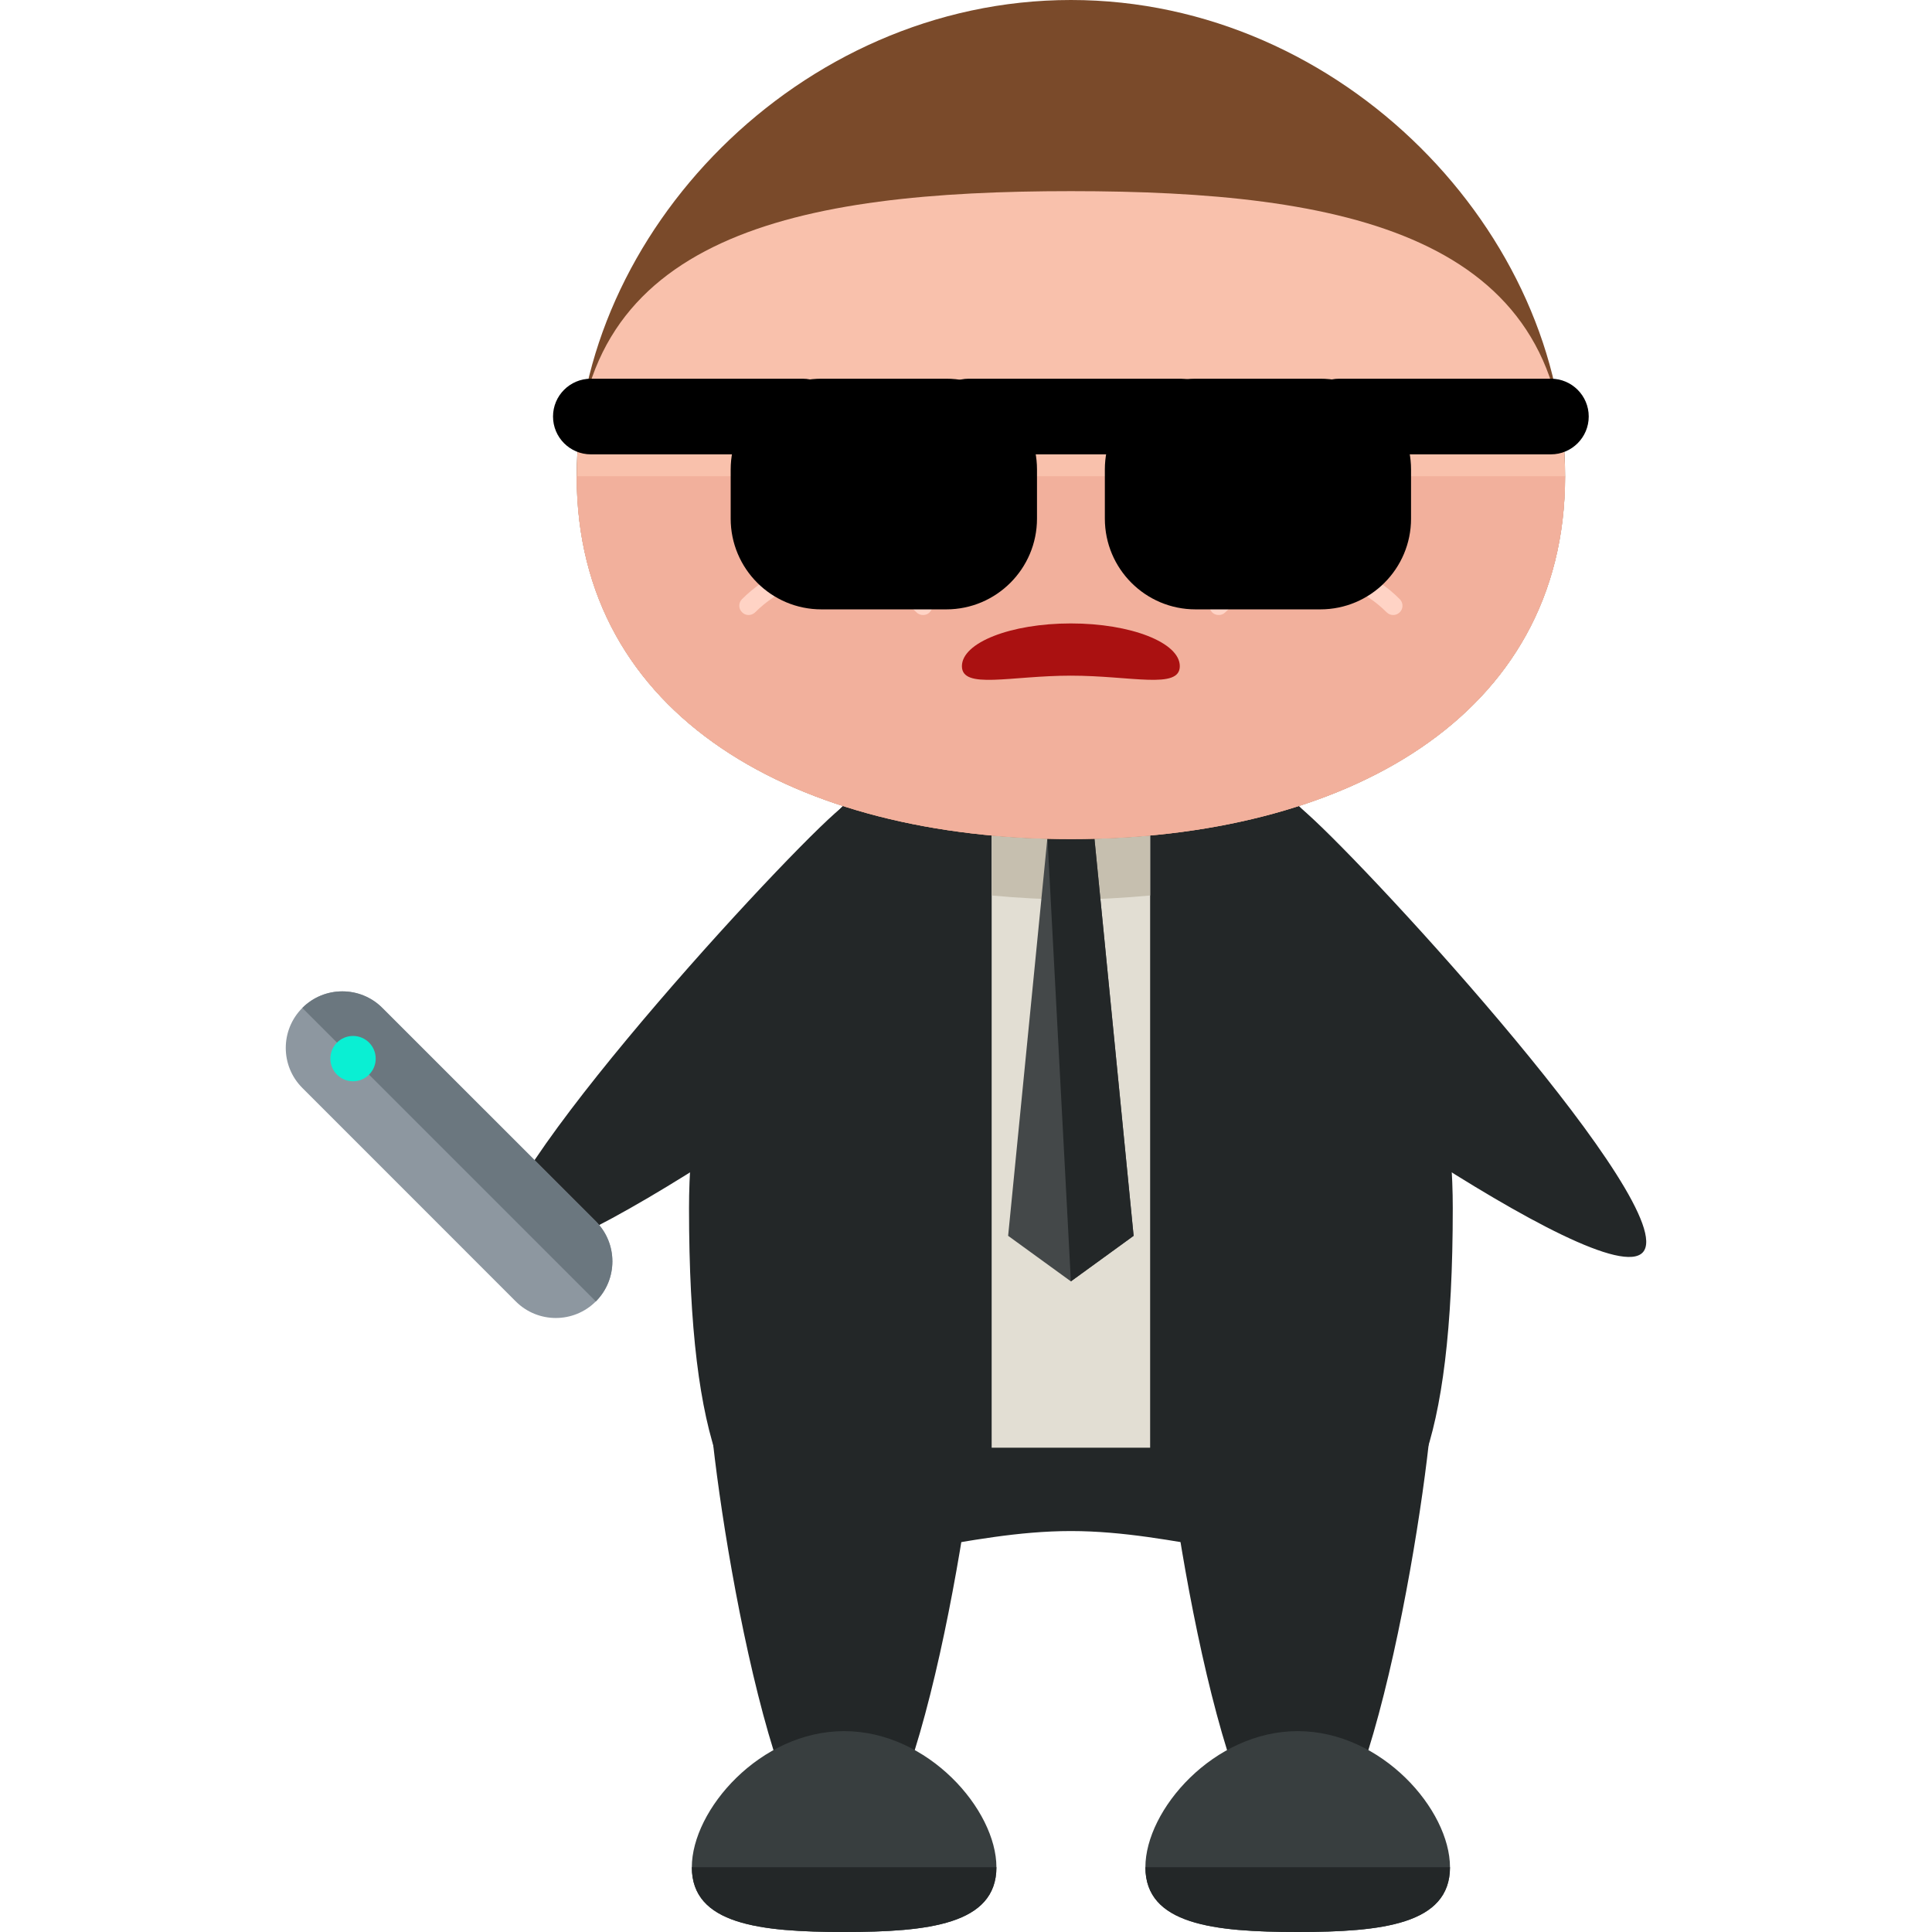 <?xml version="1.0" encoding="iso-8859-1"?>
<!-- Uploaded to: SVG Repo, www.svgrepo.com, Generator: SVG Repo Mixer Tools -->
<svg version="1.1" id="Layer_1" xmlns="http://www.w3.org/2000/svg" xmlns:xlink="http://www.w3.org/1999/xlink" 
	 viewBox="0 0 504.123 504.123" xml:space="preserve">
<g>
	<path style="fill:#232728;" d="M379.075,315.242c0,126.322-44.599,84.259-99.643,84.259c-55.028,0-99.643,42.063-99.643-84.259
		c0-72.231,44.631-130.788,99.643-130.788C334.46,184.462,379.075,243.019,379.075,315.242z"/>
	<path style="fill:#232728;" d="M255.58,361.905c0,19.511-15.817,124.676-35.336,124.676c-19.495,0-35.304-105.173-35.304-124.676
		c0-19.495,15.817-35.32,35.304-35.32C239.763,326.585,255.58,342.418,255.58,361.905z"/>
	<path style="fill:#232728;" d="M373.939,361.905c0,19.511-15.817,124.676-35.336,124.676c-19.495,0-35.304-105.173-35.304-124.676
		c0-19.495,15.817-35.32,35.304-35.32C358.122,326.585,373.939,342.418,373.939,361.905z"/>
</g>
<path style="fill:#383E3F;" d="M259.999,487.219c0,14.935-17.802,16.904-39.739,16.904s-39.739-1.969-39.739-16.904
	c0-14.935,17.802-35.509,39.739-35.509S259.999,472.277,259.999,487.219z"/>
<path style="fill:#232728;" d="M259.999,487.219c0,14.935-17.802,16.904-39.739,16.904s-39.739-1.969-39.739-16.904"/>
<path style="fill:#383E3F;" d="M378.35,487.219c0,14.935-17.802,16.904-39.739,16.904s-39.739-1.969-39.739-16.904
	c0-14.935,17.802-35.509,39.739-35.509S378.35,472.277,378.35,487.219z"/>
<g>
	<path style="fill:#232728;" d="M378.35,487.219c0,14.935-17.802,16.904-39.739,16.904s-39.739-1.969-39.739-16.904"/>
	<path style="fill:#232728;" d="M268.443,203.768c10.027,11.28,3.663,33.296-14.218,49.215
		c-17.881,15.896-114.018,85.031-124.062,73.767c-10.012-11.296,69.892-98.706,87.773-114.601
		C235.801,196.246,258.416,192.496,268.443,203.768z"/>
	<path style="fill:#232728;" d="M290.412,203.768c-10.027,11.28-3.663,33.296,14.218,49.215
		c17.881,15.896,114.018,85.031,124.062,73.767c10.012-11.296-69.892-98.706-87.773-114.601
		C323.062,196.246,300.447,192.496,290.412,203.768z"/>
</g>
<rect x="258.755" y="199.538" style="fill:#E2DED3;" width="41.354" height="178.215"/>
<path style="fill:#C6BFAF;" d="M258.755,233.661c6.75,0.63,13.627,1.032,20.693,1.032c7.05,0,13.926-0.402,20.661-1.032v-34.123
	h-41.354V233.661z"/>
<polygon style="fill:#444849;" points="285.552,218.569 295.8,322.465 279.431,334.352 263.055,322.465 273.311,218.569 "/>
<polyline style="fill:#232728;" points="273.311,218.569 285.552,218.569 295.8,322.465 279.431,334.352 "/>
<path style="fill:#7A4A2A;" d="M408.385,124.258c0,63-57.738,94.681-128.937,94.681c-71.215,0-128.969-31.673-128.969-94.681
	C150.478,61.227,208.232,0,279.447,0C350.647,0,408.385,61.227,408.385,124.258z"/>
<path style="fill:#F9C1AC;" d="M408.385,124.258c0,63-57.738,94.681-128.937,94.681c-71.215,0-128.969-31.673-128.969-94.681
	c0-63.031,57.754-74.382,128.969-74.382C350.647,49.877,408.385,61.227,408.385,124.258z"/>
<path style="fill:#F2B09C;" d="M408.385,124.258c0,63-57.738,94.681-128.937,94.681c-71.215,0-128.969-31.673-128.969-94.681"/>
<circle style="fill:#113E49;" cx="218.11" cy="136.428" r="11.532"/>
<path d="M229.641,136.428c0,6.388-5.167,11.54-11.54,11.54s-11.524-5.152-11.524-11.54"/>
<path style="fill:#FFD3C5;" d="M240.858,160.477c-0.614,0-1.245-0.213-1.725-0.709c-5.632-5.632-13.107-8.72-21.047-8.72h-0.016
	c-7.94,0-15.399,3.096-21,8.704c-0.953,0.953-2.489,0.985-3.434,0.016c-0.953-0.922-0.985-2.458-0.032-3.419
	c6.538-6.554,15.218-10.169,24.458-10.169h0.016c9.263,0,17.952,3.6,24.505,10.153c0.937,0.937,0.937,2.505,0,3.434
	C242.118,160.264,241.504,160.477,240.858,160.477z"/>
<circle style="fill:#113E49;" cx="340.761" cy="136.428" r="11.532"/>
<path d="M329.229,136.428c0,6.388,5.151,11.54,11.54,11.54c6.372,0,11.524-5.152,11.524-11.54"/>
<path style="fill:#FFD3C5;" d="M318.013,160.477c0.599,0,1.229-0.213,1.709-0.709c5.632-5.632,13.107-8.72,21.047-8.72h0.016
	c7.94,0,15.415,3.096,21.016,8.704c0.937,0.953,2.473,0.985,3.434,0.016c0.953-0.922,0.969-2.458,0.016-3.419
	c-6.506-6.554-15.218-10.169-24.458-10.169h-0.016c-9.247,0-17.936,3.6-24.505,10.153c-0.922,0.937-0.922,2.505,0,3.434
	C316.752,160.264,317.367,160.477,318.013,160.477z"/>
<path style="fill:#AA1111;" d="M250.996,173.828c0-6.152,12.737-11.154,28.428-11.154s28.428,5.002,28.428,11.154
	c0,6.152-12.737,2.473-28.428,2.473S250.996,179.988,250.996,173.828z"/>
<path d="M270.586,135.326c0,13.06-10.602,23.678-23.662,23.678h-32.587c-13.076,0-23.678-10.618-23.678-23.678V122.51
	c0-13.091,10.602-23.694,23.678-23.694h32.587c13.06,0,23.662,10.602,23.662,23.694L270.586,135.326L270.586,135.326z"/>
<path d="M219.275,108.678c0,5.459-4.403,9.878-9.862,9.878H154.18c-5.459,0-9.878-4.419-9.878-9.878l0,0
	c0-5.443,4.419-9.862,9.878-9.862h55.233C214.872,98.816,219.275,103.227,219.275,108.678L219.275,108.678z"/>
<path d="M288.293,135.326c0,13.06,10.571,23.678,23.662,23.678h32.555c13.091,0,23.678-10.618,23.678-23.678V122.51
	c0-13.091-10.587-23.694-23.678-23.694h-32.555c-13.091,0-23.662,10.602-23.662,23.694V135.326z"/>
<path d="M339.58,108.678c0,5.459,4.419,9.878,9.878,9.878h55.233c5.427,0,9.862-4.419,9.862-9.878l0,0
	c0-5.443-4.427-9.862-9.862-9.862h-55.233C343.999,98.816,339.58,103.227,339.58,108.678L339.58,108.678z"/>
<path d="M242.922,108.678c0,5.459,4.427,9.878,9.878,9.878h55.249c5.443,0,9.878-4.419,9.878-9.878l0,0
	c0-5.443-4.427-9.862-9.878-9.862H252.8C247.349,98.816,242.922,103.227,242.922,108.678L242.922,108.678z"/>
<path style="fill:#8D97A0;" d="M155.472,318.692c5.758,5.766,5.758,15.124,0,20.89l0,0c-5.766,5.766-15.124,5.766-20.89,0
	l-55.69-55.706c-5.766-5.75-5.766-15.108-0.008-20.874l0,0c5.766-5.766,15.124-5.766,20.882,0L155.472,318.692z"/>
<path style="fill:#6B777F;" d="M78.885,263.003L78.885,263.003c5.766-5.766,15.124-5.766,20.882,0l55.706,55.69
	c5.758,5.766,5.758,15.124,0,20.89l0,0"/>
<circle style="fill:#0AEFD3;" cx="92.118" cy="276.228" r="5.916"/>
</svg>